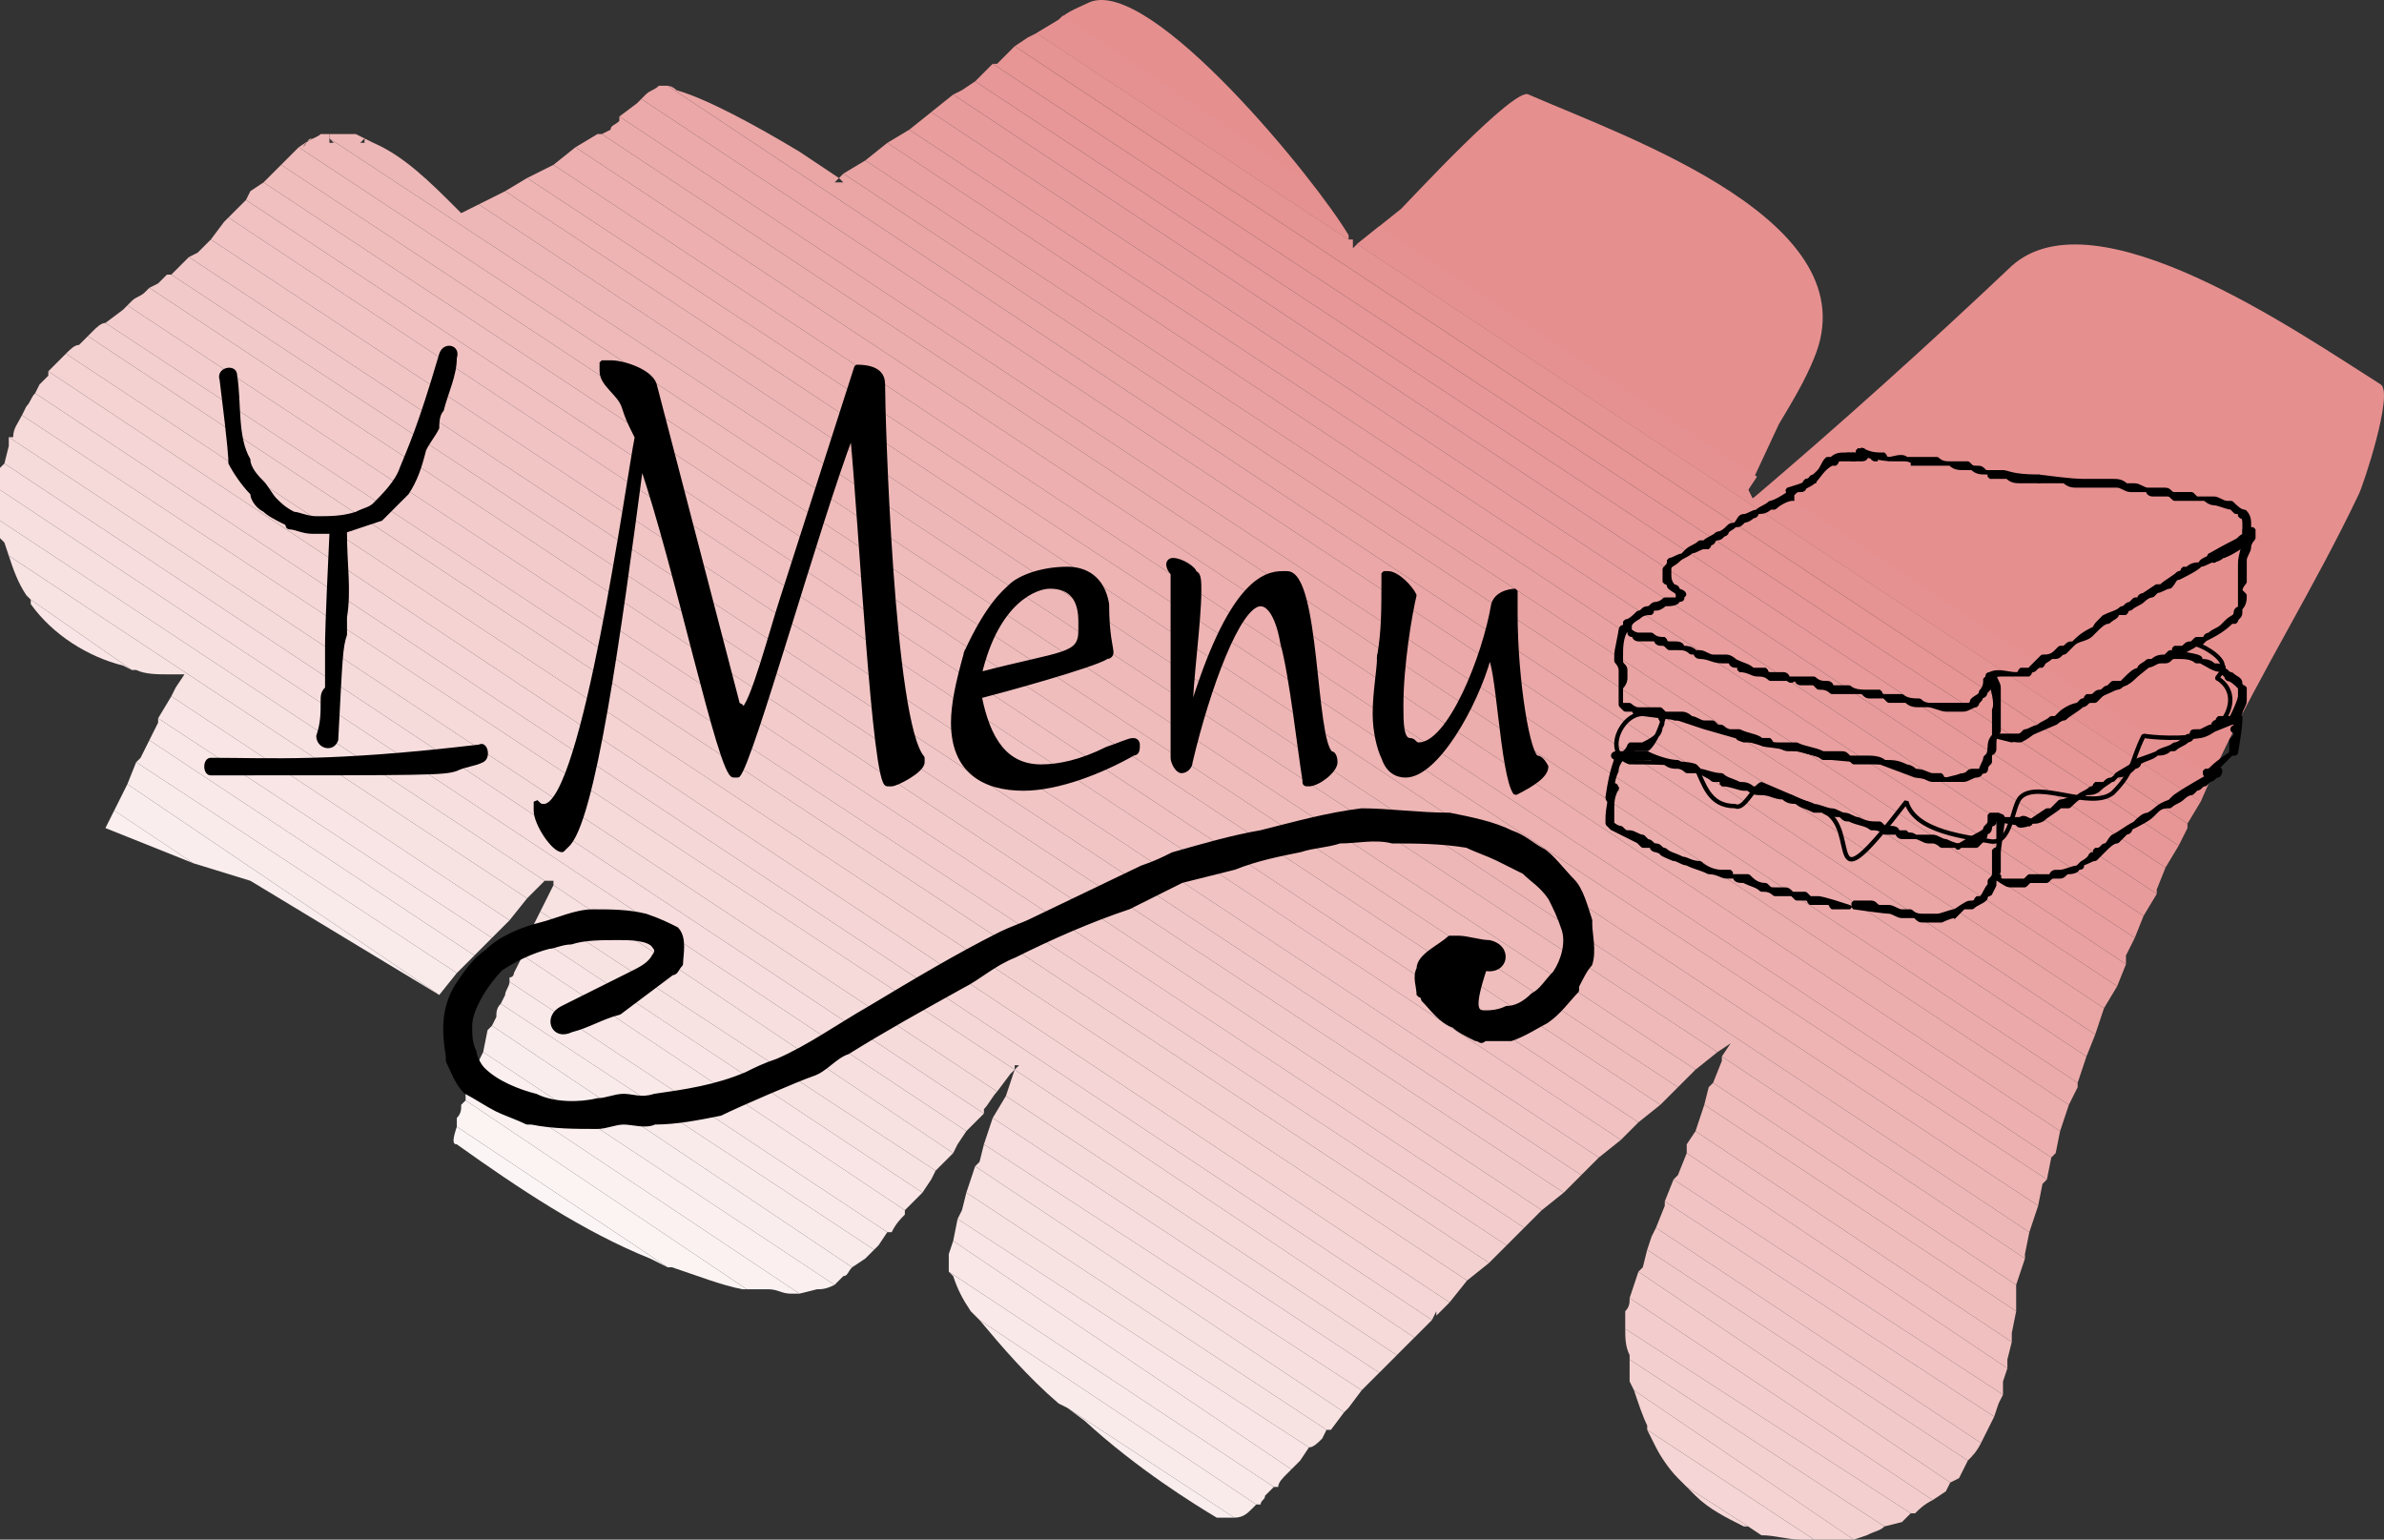 <svg xmlns="http://www.w3.org/2000/svg" width="542.742" height="350.527" version="1.2"><rect width="100%" height="100%" fill="#333333" stroke="none"/><g fill="none" fill-rule="evenodd" stroke="#000" stroke-linecap="square" stroke-linejoin="bevel" font-family="'Sans Serif'" font-size="12.5" font-weight="400"><path fill="#e68f8f" stroke="none" d="m501 182.527-192-127 10-8c2-2 26-28 29-26 23 10 78 29 65 60-2 5-5 10-8 15l-7 15 1 2c20-17 40-35 59-53 19-17 65 15 84 27 3 2-4 23-5 25-10 21-22 40-32 61l-4 9m-103-70v-1 1m-91-58-71-47 5-3c2-2 5-3 7-4 14-6 52 41 59 53v1"/><path fill="#fcf5f5" stroke="none" d="m152 288.527-4-2c-15-6-30-16-44-26-1 0-1-1 0-4l48 32"/><path fill="#fcf3f3" stroke="none" d="M170 293.527h-1c-5-1-10-3-16-5h-1l-48-32v-2c1-1 1-2 1-3l1-1 64 43"/><path fill="#fbf1f1" stroke="none" d="M180 294.527c-2 0-3-1-5-1h-5l-64-43v-2c1-1 1-2 1-3v-1l75 50h-2"/><path fill="#fbefef" stroke="none" d="m182 294.527-75-50 2-3 1-2 80 53c-2 1-3 1-4 1l-4 1m-138-98-20-8 2-4 18 12"/><path fill="#faeded" stroke="none" d="M280 345.527h-3c-5-3-18-11-30-22l-4-3 38 25h-1m-90-53-80-53 1-5 1-1 82 55c-1 1-1 2-2 2l-2 2m-90-66-43-26-13-4-18-12 3-6 71 48"/><path fill="#faebeb" stroke="none" d="m281 345.527-38-25-2-1c-7-6-13-13-18-19l63 42-1 1c-1 1-2 2-4 2m-87-57-82-55 1-2c0-1 0-2 1-3l85 56-2 2-3 2m-94-62-71-48 2-5 73 48-4 5"/><path fill="#fae9e9" stroke="none" d="m286 342.527-63-42-2-2c-2-3-3-5-4-8l-1-1 74 49-2 2c0 1-1 1-1 2h-1m-87-58-85-56 1-2c0-1 1-2 1-3l86 57-2 3-1 1m-95-63-73-48 1-1 2-4 74 49-3 3-1 1m1-5"/><path fill="#f9e7e7" stroke="none" d="m290 338.527-74-49v-4l1-3 77 52-1 1c-1 1-2 2-2 3h-1m-88-58-86-57v-1c1 0 1-1 1-1l2-4 87 58v1c-1 1-2 2-3 4h-1m-94-63-74-49 2-4v-1l76 50-4 4"/><path fill="#f9e5e5" stroke="none" d="m294 334.527-77-52 1-5 80 52-2 3-2 2m-88-59-87-58 2-5 89 59-1 1-3 3m-94-62-76-50 3-5 77 51-4 4m-82-61-2-1c-8-2-16-7-21-14v-1l23 16"/><path fill="#f8e3e3" stroke="none" d="m298 329.527-80-52 1-2 1-4 82 54-1 2c-1 1-2 2-3 2m-88-58-89-59v-1l2-4 90 59-1 2-2 3m-94-62-77-51 1-2 2-3h-4c-2 0-5 0-7-1h-1l-23-16-1-1c-2-3-3-6-4-9l118 78-4 5"/><path fill="#f8e1e1" stroke="none" d="m302 325.527-82-54 2-6 84 56-3 4h-1m-89-59-90-59 3-6 91 61-4 4m-93-62-118-78-1-3-1-1v-4l124 82-4 4"/><path fill="#f7dfdf" stroke="none" d="m306 321.527-84-56 1-1 1-4 86 56-3 4-1 1m-89-59-91-61v-1h-2l-124-82v-7l220 146-2 3-1 2"/><path fill="#f7dddd" stroke="none" d="m310 316.527-86-56 2-6 88 58-3 3-1 1m-90-59-220-146v-5l1-1 223 148-4 4"/><path fill="#f6dbdb" stroke="none" d="m314 312.527-88-58 3-5 89 59-2 2-2 2m-90-59-223-148 1-4v-2l225 149c-1 1-2 3-3 4v1"/><path fill="#f6d9d9" stroke="none" d="m318 308.527-89-59 2-6 91 61-4 4m-91-60-225-149h1c0-2 1-3 2-5l226 149-1 1-3 4"/><path fill="#f6d7d7" stroke="none" d="M398 347.527h-1c-4-2-8-4-11-7l-2-2 14 9m-76-43-91-61-226-149 1-2c1-1 1-2 2-3l318 211-4 4m-91-61 1-1h-1v1"/><path fill="#f5d5d5" stroke="none" d="M413 350.527h-3c-3 0-6-1-9-1l-3-2-14-9-2-2c-2-2-4-5-5-7l-2-4 38 25m-87-50-318-211 1-2 2-2v-1l319 212-3 3v-1l-1 2"/><path fill="#f5d3d3" stroke="none" d="M414 350.527h-1l-38-25v-1c-1-2-2-5-3-8l50 34h-8m-84-54-319-212 2-2 2-2 319 211-4 5"/><path fill="#f4d1d1" stroke="none" d="m422 350.527-50-34-1-2v-5l58 38c-1 1-2 1-4 2l-3 1m-88-59-319-211c1-1 2-2 3-2l2-2 319 211-5 4"/><path fill="#f4cfcf" stroke="none" d="m429 347.527-58-38v-1c-1-2-1-4-1-6l65 42-2 2-4 1m-90-60-319-211 1-1c1-1 2-2 3-2l319 210-4 4"/><path fill="#f3cdcd" stroke="none" d="m435 344.527-65-42v-4c1-1 1-2 1-3l69 46c-2 1-3 2-4 3h-1m-92-61-319-210 4-3 1-1 318 210-4 4"/><path fill="#f3cbcb" stroke="none" d="m440 341.527-69-46 2-6 71 48-1 2-3 2m-93-62-318-210 1-1c1-1 2-1 3-2l1-1 317 210-4 4"/><path fill="#f2c9c9" stroke="none" d="m444 337.527-71-48 1-1 1-4 73 48-2 4-2 1m-93-62-317-210 2-1 2-2h1l317 209-5 4"/><path fill="#f2c7c7" stroke="none" d="m448 332.527-73-48 1-3 1-2 74 49c-1 2-2 3-3 4m-92-61-317-209 2-2 1-1 1-1 317 209-3 3-1 1m1-1"/><path fill="#f2c5c5" stroke="none" d="m451 328.527-74-49 2-5v-1l75 49-1 2-2 4m-91-61-317-209 2-1 3-3 316 209-4 4"/><path fill="#f1c3c3" stroke="none" d="m454 322.527-75-49 2-5 75 49-1 2-1 3m-90-59-316-209 3-4 1-1 317 210-5 4"/><path fill="#f1c1c1" stroke="none" d="m456 317.527-75-49 1-1 2-5 73 49-1 3v3m-87-58-317-210 4-4 317 210-4 4"/><path fill="#f0bfbf" stroke="none" d="m457 311.527-73-49v-2l2-3 72 48-1 4v2m-84-56-317-210 1-2 3-2 318 210-5 4"/><path fill="#f0bdbd" stroke="none" d="m458 305.527-72-48 1-3 1-3 71 47-1 5v2m-80-54-318-210 4-4 318 210-4 4"/><path fill="#efbbbb" stroke="none" d="m459 298.527-71-47 1-4 1-1 69 46v6m-77-51-318-210 4-4 318 210-4 4"/><path fill="#efb9b9" stroke="none" d="m459 292.527-69-46 2-5v-1l69 46-2 6m-73-49-318-210 3-2c-1 0-1 1-2 2 1-2 3-2 4-3h2v3-1h1l-1-1 316 208-5 4"/><path fill="#eeb7b7" stroke="none" d="m461 286.527-69-46 2-3-3 2-316-208v-1h-1 7l2 1 2 1c7 3 13 9 19 15l1 1 4-2 353 234-1 5v1m-378-254v-1l-1 1h1"/><path fill="#eeb5b5" stroke="none" d="m462 280.527-353-234 6-3 349 231-1 3-1 3"/><path fill="#eeb3b3" stroke="none" d="m464 274.527-349-231 5-3 346 228-1 1-1 5"/><path fill="#edb1b1" stroke="none" d="m466 268.527-346-228 6-3 341 226-1 5"/><path fill="#edafaf" stroke="none" d="m467 263.527-341-226 5-4 338 224-1 5-1 1"/><path fill="#ecadad" stroke="none" d="m469 257.527-338-224 5-3h1l334 221-1 3-1 3"/><path fill="#ecabab" stroke="none" d="m471 251.527-334-221 2-1c0-1 1-1 2-2v-1l332 220v1l-2 4"/><path fill="#eba9a9" stroke="none" d="m473 246.527-332-220 4-3 1-1 329 218-2 6"/><path fill="#eba7a7" stroke="none" d="m475 240.527-329-218 1-1c1-1 2-1 3-2h2l325 216-2 5"/><path fill="#eaa5a5" stroke="none" d="m477 235.527-325-216s1 0 2 1c7 2 18 8 28 14l9 6 1-1 287 190-1 3-1 3m-285-194-1-1-1 1h2"/><path fill="#eaa3a3" stroke="none" d="m479 229.527-287-190 5-3 285 188-3 5"/><path fill="#eaa1a1" stroke="none" d="m482 224.527-285-188 5-4 282 187-2 5"/><path fill="#e99f9f" stroke="none" d="m484 219.527-282-187 5-3 279 184-2 4v2"/><path fill="#e99d9d" stroke="none" d="m486 213.527-279-184 5-4 276 183-2 5"/><path fill="#e89b9b" stroke="none" d="m488 208.527-276-183 5-4 274 182-3 5"/><path fill="#e89999" stroke="none" d="m491 203.527-274-182 2-1 3-2 271 179-2 5v1"/><path fill="#e79797" stroke="none" d="m493 197.527-271-179 1-1 3-3 270 178-3 5"/><path fill="#e79595" stroke="none" d="m496 192.527-270-178h1l3-3 1-1 267 177v1l-2 4"/><path fill="#e69393" stroke="none" d="m498 187.527-267-177 3-2 2-1 71 47h1v2l1-1 192 127-3 5"/><path fill="#e69191" stroke="none" d="m501 182.527-192-127 5-4 86 57-2 3 1 2 4-3 100 66-2 6m-103-70v-1 1m-91-58-71-47 5-3 1-1 56 38c4 5 7 10 9 12v1"/><path fill="#000" stroke-linecap="butt" d="M145 99.527c-2-4-2-4-3-7s-5-5-5-8v-2h2c3 0 9 2 10 5l19 73c1 0 1 1 1 1 2 0 7-19 9-25l17-53c5 0 6 2 6 4 0 7 2 77 9 85v1c0 2-6 5-7 5h-1c-3 0-6-60-8-80-8 21-23 75-26 78h-1c-3 0-13-48-21-71-5 38-11 82-17 87l-1 1c-2 0-6-6-6-9v-2c1 1 1 1 2 1 9-1 19-74 21-84m78 54c19-5 23-4 23-10v-2c0-5-2-8-7-8-3 0-12 3-16 20m-3-5c5-11 9-14 10-15 2-2 7-4 13-4 4 0 8 2 9 8 0 7 1 10 1 11 0 0 0 1-1 1-3 2-25 8-29 9 2 10 6 16 14 16 4 0 9-1 15-4 3-1 5-2 6-2s1 1 1 1c0 1 0 2-1 2-7 4-17 8-25 8-9 0-16-4-16-15 0-4 1-9 3-16m47-18c-1-1-1-2-1-2 0-1 1-1 1-1 2 0 5 2 5 3 1 0 1 2 1 4 0 7-2 21-2 28 9-30 17-32 21-32h1c7 0 6 38 10 41 1 0 1 2 1 2 0 2-4 5-6 5-1 0-1 0-1-1-1-6-3-24-5-31-1-6-3-9-5-9-5 0-12 19-16 36 0 1-1 2-2 2s-2-2-2-3v-42m47 19c1-6 1-10 1-19h1c2 0 5 3 6 5-1 4-3 16-3 25 0 4 0 8 2 8 1 0 1 1 2 1 7 0 15-20 17-32 1-3 5-3 5-3v5c0 16 3 33 5 33 1 0 2 2 2 2 0 2-3 4-7 6-3-4-4-31-6-31-3 11-12 27-19 27-2 0-4-1-5-4-1-2-2-6-2-10 0-5 1-10 1-13" vector-effect="non-scaling-stroke"/><path fill="#000" fill-rule="nonzero" stroke-linecap="butt" d="M130 234.527c-4 2-6-3-2-5l16-8c2-1 4-2 5-4 0 0 1-1 0-2-1-2-6-2-8-2-4 0-8 0-11 1-2 0-4 1-5 1-4 1-8 3-11 5-3 3-7 9-7 13 0 2 0 4 1 6 0 1 1 3 2 4 3 3 8 5 12 6 4 2 10 2 14 1 2 0 4-1 6-1s4 1 7 0c7-1 14-2 21-5 2-1 4-2 7-3 7-3 14-8 21-12 10-6 20-12 30-17 2-1 5-2 7-3l25-12c3-1 5-2 7-3 7-2 14-4 20-5 8-2 15-4 23-5 6 0 13 1 20 1 5 1 10 2 14 4 3 1 5 3 7 4s5 5 7 7 3 6 4 9v1c0 2 1 6 0 9-1 1-2 3-3 5v1c-2 2-4 5-7 7-2 1-5 3-8 4h-6c-1 1-1 0-2 0-2-1-4-2-5-3-3-1-5-4-7-6 0 0 0-1-1-1 0-2-1-4 0-6 0-3 5-5 7-7h2c2 0 5 1 7 1 5 1 4 7-1 6-3 9-2 10 0 10 1 0 3 0 5-1 2 0 4-1 6-3 2-1 3-3 5-5 2-3 3-7 2-10s-2-5-3-7c-2-3-4-4-6-6l-6-3c-2-1-5-2-7-3-6-1-12-1-17-1-4-1-8 0-12 0-3 1-6 1-9 2-5 1-10 2-15 4l-12 3-6 3-6 3c-9 3-18 7-26 11-5 2-8 5-12 7-9 5-18 10-26 15-3 1-5 4-8 5s-17 7-21 9c-5 1-10 2-15 2-2 1-5 0-7 0s-4 1-6 1c-5 0-10 0-15-1h-1c-2-1-5-2-7-3s-5-3-7-4c-2-2-3-5-4-7v-1c-1-6-1-11 2-16 2-3 4-6 7-8 3-3 8-5 12-6s8-3 12-3 8 0 12 1c3 1 5 2 7 3 2 2 1 6 1 8-1 1-1 2-2 2l-12 9c-4 1-7 3-11 4" vector-effect="non-scaling-stroke"/><path fill="#000" fill-rule="nonzero" stroke="none" d="M54 85.527c0-3-5-2-4 1 2 16 2 18 2 19 1 2 3 5 5 7 0 1 1 3 3 4 1 1 3 2 5 3 0 0 0 1 1 1s3 1 5 1h7l9-3 1-1 5-5c2-3 3-6 4-10 1-2 2-3 3-5 0-1 0-3 1-4 1-4 3-8 3-12 1-3-3-4-4-1-5 17-7 21-9 26-1 3-4 6-6 8-1 1-2 1-4 2-3 1-6 1-9 1-2 0-4-1-5-1-2-1-3-2-4-3s-2-3-3-4-3-3-3-5c-3-5-2-13-3-19"/><path fill="#000" fill-rule="nonzero" stroke="none" d="M79 121.527c0-3-4-3-4 0-1 21-1 24-1 26v9c-1 1-1 2-1 3 0 3 0 5-1 8 0 3 4 4 5 1 1-19 1-21 2-24v-4c1-6 0-12 0-19"/><path fill="#000" fill-rule="nonzero" stroke="none" d="M48 172.527c-2 0-2 4 0 4 50 0 53 0 56-1 2-1 4-1 6-2s1-5-1-4c-34 4-47 3-61 3"/><path fill="#000" fill-rule="nonzero" stroke-linecap="butt" d="M446 192.527c-1 0-3-1-3-1-1 0-2-1-3-1h-4c-1-1-2 0-2-1h-2c0-1-1-1-2-1s-1 0-2-1c-2 0-3 0-5-1-1 0-2-1-3-1s-2-1-3-1-3-1-4-1c-2-1-4-1-5-2-3-1-5-1-7-2h-2c-1-1-2-1-3-1-2-1-3-1-4-2-2 0-4-1-5-1l-1-1h-2s-1 0-2-1c-2 0-5-1-7-2h-7c-1 0-1 1 0 1h8c1 1 2 1 3 1 1 1 2 1 3 1 0 0 1 0 2 1h3c1 1 2 1 3 2h1c1 0 1 0 1 1 2 0 4 1 5 1h1c1 1 2 1 3 1 2 0 3 1 5 1 1 1 2 1 3 1 1 1 2 1 4 2h2c1 1 3 1 4 1 1 1 1 1 2 1 2 1 4 1 5 2 1 0 2 0 3 1h3c0 1 1 1 1 1h3c1 0 2 1 3 1h1c1 0 2 1 2 1h4m-1 15c-1 0-3 1-4 1h-3c-1 0-2 0-3-1h-2c-1 0-2-1-3-1h-2c-1 0-1-1-2-1h-4v1c7 1 8 1 8 1 1 0 2 1 3 1h3c1 1 1 1 2 1h4s2-1 3-1v-1m-77-28c0-1-1-1-1 0-1 5-1 6-1 7v1l1 1 6 3 1 1h2c0 1 1 1 1 1 3 1-1 0 4 2 1 0 2 1 3 1 2 1 3 1 5 2 2 0 3 1 4 1h2c0 1 1 1 2 1 2 1 3 1 4 2 1 0 2 0 3 1h4l1 1h2s1 0 1 1h4c1 0 1 1 1 1h4c1 0 1 0 0 0-6-2-7-2-7-2h-2l-1-1h-3c-1-1-1-1-2-1h-2c-1 0-1 0-2-1-2 0-3-1-4-2h-3c-1 0-1 0-1-1h-2c-2 0-4-1-5-2-2 0-3-1-4-1-2-1-3-1-4-2-1 0-1-1-2-1s-1-1-2-1l-1-1c-1 0-2-1-3-1s-1 0-2-1c-1 0-2-1-2-1v-3c0-2 0-3 1-5m94 8c-3 1-3 0-2-1s2 1 3 0l3-2h1l2-2c1 0 3-1 4-1 1-1 2-1 3-2 0 0 1 0 1-1h2c1-1 1-1 2-1 2-2-1 0 4-3 2-2 1-1 6-3 1-1 3-1 4-2 1 0 2-1 2-1 1-1 1-1 2-1 0-1 0-1 1-1h1l2-1s1 0 1-1c0 0 1 0 1-1h3c1 0 1 1 0 1l-5 2c-1 0-3 1-4 1 0 1-1 1-1 1-1 1-2 1-3 2h-1c-1 1-2 1-3 1-1 1-2 1-4 2 0 0 0 1-1 1-1 1-2 2-4 2-1 1-3 2-4 3s-2 1-3 1c-2 1-3 2-4 3h-2c-1 1-3 2-4 3-2 1-2 0-3 1" vector-effect="non-scaling-stroke"/><path fill="#000" fill-rule="nonzero" stroke-linecap="butt" d="M446 192.527c0 1-1 0 0 0 5-3 6-3 6-4 1-1 1-1 1-2v-1h2l1 1h4v1l-6-1v1c-1 0-1 1-1 1s0 1-1 1c0 1 0 1-1 2l-1 1h-4m-79-11c0 1-1 1-1 0 1-7 2-8 2-9 1 0 3-2 3-3h3c2-1 4-2 4-4 1-1 0-2 0-2 0-1 1-1 1-1-2 7-4 8-4 8h-3c-2 1-4 3-4 5-1 2-1 4-1 6" vector-effect="non-scaling-stroke"/><path fill="#000" fill-rule="nonzero" stroke-linecap="butt" d="M445 208.527s-1-1 0-1c3-2 3-2 4-2 0 0 1 0 1-1h1c1-1 1-2 2-3v-1c1-1 1-1 1-2v-5s1 0 1-1v-6c0-1 1-1 1 0-1 7-1 7-1 8v4c-1 1-1 2-1 3l-1 2c-1 0-1 1-1 1-1 1-2 1-3 2h-2l-2 2" vector-effect="non-scaling-stroke"/><path fill="#000" fill-rule="nonzero" stroke-linecap="butt" d="M455 199.527c-1-1-1 0-1 0 3 2 3 2 4 2h3l1-1h4c1-1 1-1 2-1h1c1 0 1-1 2-1 0 0 2 0 2-1 1 0 1 0 1-1 1 0 2-1 3-1l1-1 1-1c1-1 2-2 3-2l2-2c1 0 1-1 1-1 2-1 4-2 5-3l1-1c1-1 2-1 3-1 1-1 2-1 3-2 0 0 1-1 2-1l1-1c1 0 1-1 2-1l1-1c1 0 1-1 2-1 1-1 0-2 0-1-9 5-10 6-10 6l-1 1c-3 1-3 2-5 3-1 0-2 1-3 2-2 1-3 2-5 3-1 1-1 2-2 2-1 1-1 1-2 1 0 1 0 1-1 1 0 1-2 2-2 2l-1 1c-1 0-3 1-4 1h-1s-1 0-1 1h-5l-1 1h-5c-1 0-1-1-1-1" vector-effect="non-scaling-stroke"/><path fill="#000" fill-rule="nonzero" stroke-linecap="butt" d="M508 171.527c1 0 0-1 0 0-3 2-4 3-4 3-1 1-1 1-2 1 0 1 0 1 1 1l5-5m-86-67c-1 0-1-1 0-1v1m-9 5c-1 0-1-1 0-1v1m-3 2v-1c1 0 1 1 0 1m-2 2c0-1 0-1-1-1-3 2-4 2-4 2-1 1-2 1-3 2-1 0-2 1-3 1s-1 1-2 2c-1 0-1 0-2 1 0 0-1 1-2 1-1 1-2 1-3 2h-1c-1 1-2 1-3 2l-1 1c-1 0-2 1-3 1 0 1 0 1-1 2v3c1 0 1 1 1 1 1 1 2 1 2 2v1h-3c-1 1-2 1-2 1-1 0-1 1-2 1s-1 1-2 1c-1 1-2 2-3 2 0 1 0 2 1 2 0 1 0 1 1 1 0 1 1 1 1 1h4c0 1 1 1 1 1 1 0 1 0 2 1h2c1 0 2 0 3 1h1c0 1 1 1 1 1 2 0 3 1 5 1h2c0 1 1 1 1 1 1 0 1 0 1 1 2 0 3 1 4 1s2 0 3 1h4c1 1 1 0 2 0 0 0 0 1 1 1h3l1 1c1 0 2 0 3 1h7c1 1 1 1 2 1h3l1 1h4c1 1 2 1 3 1h2c1 0 3 1 4 1h4c1 0 2-1 3-1 0-1 1-1 1-2 0 0 1 0 1-1l1-1v-2c1-1 2-1 3-1h6c0-1 1-1 1-1 1-1 1-1 2-1 0-1 1-1 2-2h1c1 0 1-1 2-1l2-2c1-1 3-1 4-2l1-1c1-1 2-2 3-2 1-1 2-1 2-2h2c0-1 1-1 1-1 1-1 2-1 3-2 0 0 1-1 2-1l1-1c1 0 2-1 3-1 1-1 1-2 2-2 2-1 4-2 5-3 1 0 2-1 3-1 1-1 2-1 2-2 1 0 1-1 0 0-4 2-5 2-5 3-1 0-2 0-3 1h-1c0 1-1 1-1 1-1 1-3 2-4 3h-1l-3 2s-1 0-1 1h-1l-1 1c-1 0-1 1-2 1-1 1-2 1-4 2l-1 1c-2 2 0 1-2 2s-3 2-4 3c-1 0-1 0-2 1h-1l-1 1c-1 1-2 1-3 1l-2 2-1 1h-2s0 1-1 1c-2 0-4-1-6 0-1 0 0 1-1 1 0 1 0 2-1 3 0 1-1 1-2 2 0 0 0 1-1 1h-8c-1 0-2 0-3-1-1 0-3 0-4-1h-4s-1 0-1-1h-3c-1 0-3 0-4-1h-4s0-1-1-1-2 0-3-1h-6s0-1-1-1h-3s-1 0-1-1h-3c-1-1-2-1-4-2 0 0-1-1-2-1h-3c-1 0-2-1-3-1h-1c-1-1-2-1-3-1 0-1-1-1-2-1h-1c-1 0-1-1-1-1-1 0-2 0-3-1h-3s-1 0-2-1v-1c0-1 2-2 2-2 1-1 2-1 3-1 0-1 0-1 1-1s2-1 2-1c1 0 3 0 3-1 1 0 1 0 1-1 1 0 0-1-1-1 0-1-1-1-1-1-1-1-1-2-1-3v-1c0-1 1-1 2-2s2-1 3-2c1 0 2-1 3-1h1c0-1 1-1 1-1 0-1 1-1 1-1 1 0 1-1 2-1 0-1 1-1 2-2 1 0 1 0 2-1 0 0 1 0 2-1 1 0 1-1 1-1 1 0 2 0 3-1h1c1-1 3-2 4-2m13-10c1 0 1 0 0 0m1 0c1 0 1 0 0 0" vector-effect="non-scaling-stroke"/><path fill="#000" fill-rule="nonzero" stroke-linecap="butt" d="M506 126.527v-1c1 0 1 1 0 1" vector-effect="non-scaling-stroke"/><path fill="#000" fill-rule="nonzero" stroke-linecap="butt" d="M504 127.527c-1 0-1 0-1-1 7-4 6-3 7-4s1 0 1 0c-5 4-6 4-7 5m7-6v-1c1 0 1 1 0 1" vector-effect="non-scaling-stroke"/><path fill="#000" fill-rule="nonzero" stroke-linecap="butt" d="M503 127.527v-1c6-2 6-2 6-3 1 0 2-1 2-2v-2c0-1 0-2-1-2 0-1 0-1-1-1l-1-1c-1 0-3-1-4-1s-2-1-2-1h-7c-1-1-1-1-2-1h-3s-1 0-1-1h-4c-1 0-2-1-3-1h-9c-1 0-2 0-3-1h-6v-1c8 1 9 1 11 1h6c1 0 2 0 3 1h2c1 0 2 1 3 1h4c1 0 1 1 2 1h4l1 1h4c1 0 2 1 3 1h1c1 1 2 2 3 2 1 1 1 2 1 3v2c-1 1-1 2-1 2l-1 1s-3 2-4 2c-1 1-2 1-3 1m-80-24v-1c1 0 1 1 0 1m4 1c-1 0-1-1 0-1v1" vector-effect="non-scaling-stroke"/><path fill="#000" fill-rule="nonzero" stroke-linecap="butt" d="M424 102.527c-1 0-1 1 0 1 5 1 6 1 7 1h2c1 0 2 0 3 1h-1 9c1 1 2 1 3 1h2c1 1 2 1 3 1s1 0 1 1h4c1 1 2 1 3 1h4c1 0 1-1 0-1-6 0-7-1-8-1h-4c-1-1-1-1-2-1s-1 0-2-1h-4c-1 0-2 0-3-1h-7c-1-1-3 0-4 0s-1-1-1-1c-2 0-3 0-5-1" vector-effect="non-scaling-stroke"/><path fill="#000" fill-rule="nonzero" stroke-linecap="butt" d="M424 103.527c1 0 1 1 0 1h-5s-1 0-1 1h-1c-2 1-3 3-4 4s-2 1-3 2c-1 0-1 0-2 1-1 0-1-1-1-1 3-1 4-1 4-2 1 0 2-1 3-2s1-2 2-3h1c1-1 2-1 3-1h4m-55 41v-1c1 0 1 1 0 1" vector-effect="non-scaling-stroke"/><path fill="#000" fill-rule="nonzero" stroke-linecap="butt" d="M370 143.527c0-1-1-1-1 0-1 5-1 5-1 6v1c1 1 1 2 1 2v8l1 1h2s0 1 1 1h6c1 0 2 0 2 1h2c1 0 2 1 3 1 2 1 3 1 4 1 1 1 2 1 3 1 5 2 1 1 4 2h3c1 1 2 1 2 1h2c1 0 2 1 3 1h3c2 1 4 1 5 2h6l1 1h6c1 0 3 1 4 1 1 1 2 1 3 1s1 1 2 1 2 1 3 1h7c1 0 2-1 3-1 0 0 1 0 1-1l2-2v-2c1 0 1-1 1-1v-1c0-1 0-2 1-3v-10c0-1-1-2-1-3 0 0-1 0-1 1 2 6 1 7 1 7v6c-1 1-1 2-1 3v1l-1 1c0 1-1 2-1 3h-2c-1 0-1 1-2 1s-2 1-3 1-2 0-2-1h-2c-1 0-2-1-4-1-1-1-2-1-2-1-2-1-3-1-5-1-1-1-3-1-4-1h-4c-1-1-1-1-2-1h-4c-2-1-4-1-6-2h-4c-1 0-2 0-2-1h-2c-1-1-3-1-5-2h-2c-1 0-2-1-2-1-1 0-1 0-2-1h-2c-1 0-2-1-3-1 0 0-1-1-2-1h-4l-1-1h-5c-1 0-2-1-2-1h-2v-4c1-1 1-2 1-2v-2c0-1-1-1-1-2v-1c0-2 0-4 1-6" vector-effect="non-scaling-stroke"/><path fill="#000" fill-rule="nonzero" stroke-linecap="butt" d="M455 167.527c-1-1-1 0 0 0 3 1 4 1 5 1 2-1 3-2 4-3 1 0 2 0 3-1 1 0 2-1 3-1 1-1 3-2 4-3 1 0 1-1 2-1h1l2-2c1 0 2-1 3-1 0 0 1 0 1-1h1c2-1 3-3 4-4 1 0 2 0 3-1h2c1 0 1-1 2-1 0-1 1-1 2-1 1-1 2-1 3-2h1l1-1c2-1 4-2 6-4h1c0-1 1-1 1-2v-1c1-1 1-2 1-3l-1-1c0-1 1-2 1-2v-5c0-1 1-2 1-3s1-2 1-2v-2h-1c-2 6-2 7-2 8v10s-1 0-1 1-1 1-2 2l-1 1c-1 1-2 1-3 2 0 0-1 0-1 1h-2l-1 1c-1 0-1 0-2 1h-2c0 1 0 1-1 1l-1 1c-1 0-2 0-3 1h-1c-1 1-2 1-2 2-1 0-2 1-3 2l-1 1h-2l-1 1c-1 0-1 1-2 1s-1 1-2 1h-1c0 1-1 1-1 1l-1 1c-1 0-3 1-4 2l-1 1h-1c-1 1-2 1-3 2-1 0-2 1-3 1-1 1-1 1-2 1h-4m55-4c0-1-1-1-1 0v4l-1 1v3h1c1-6 1-7 1-8" vector-effect="non-scaling-stroke"/><path fill="#000" fill-rule="nonzero" stroke-linecap="butt" d="M509 166.527c-1 0-1-1 0-1s1 1 0 1m0 4c-1 0-1-1 0-1v1m-1-7c0 1-1 0 0 0 2-4 2-5 2-5v-2c-1-1-2-2-3-2 0-1-1-1-1-2-2 0-3-1-5-2h-1c-1-1-3-1-4-1h-1c-1-1 0-1 0-1 6 1 6 1 6 2 1 0 2 0 3 1 1 0 2 0 2 1 1 0 1 1 2 1 1 1 2 1 2 2s1 1 1 1v3c0 1-1 2-1 3-1 0-1 1-2 1" vector-effect="non-scaling-stroke"/><path stroke-linecap="butt" d="M374 162.527c-5 0-9 9-3 11 2 0 14 0 15 1 2 4 3 9 9 9 2 1 4-4 6-5l14 6c9 4-1 24 19-2 2 7 14 8 19 9s5-8 7-10c4-4 16 3 21-1 5-5 4-7 7-13 0 0 6 1 13 0 5-1 10-9 4-13-1 0 2-2 1-3 0-2-5-5-7-5l-5 3-5 2-5 4-11 5-5 4-7 3-3 1-4-1-1 3-1 5-5 1-4 1-7-1-8-3-11-1-8-2-7-1-14-4-6-2-8-1"/></g></svg>
